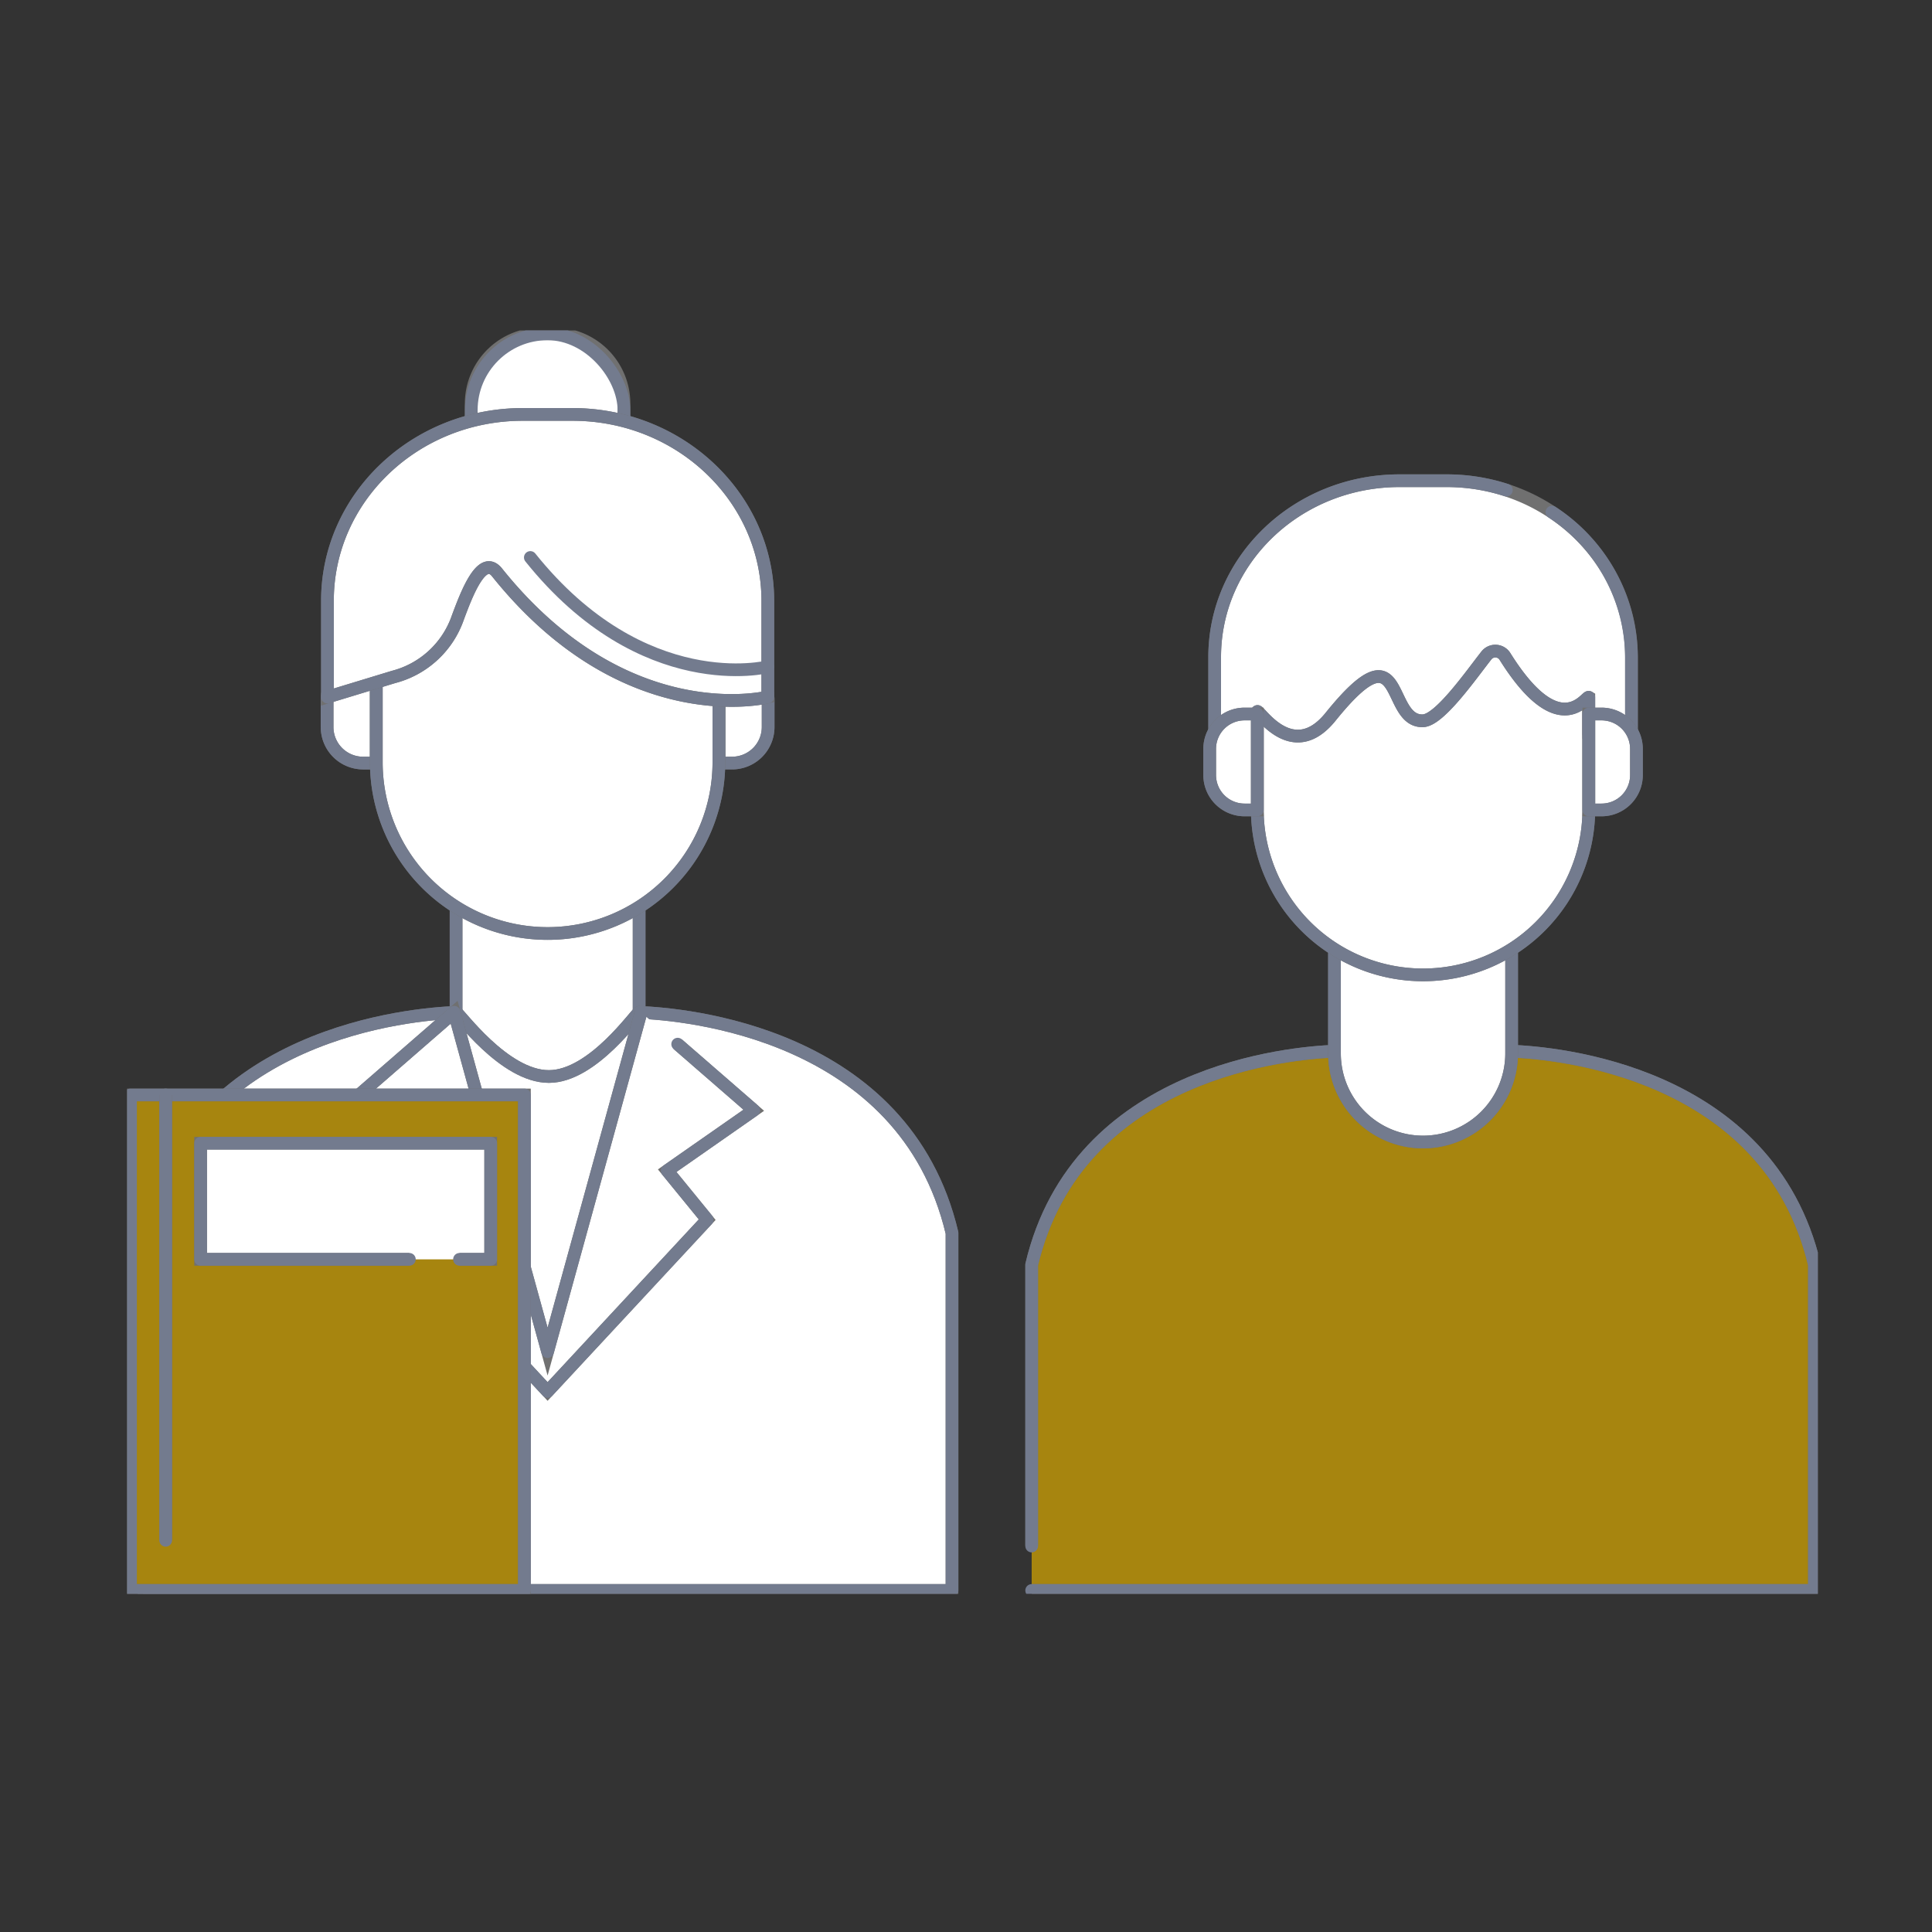 <svg xmlns="http://www.w3.org/2000/svg" xmlns:xlink="http://www.w3.org/1999/xlink" width="152" height="152" viewBox="0 0 152 152">
  <rect x="0" y="0" width="152" height="152" fill="#333333" stroke="none"/>
  <defs>
    <clipPath id="clip-path">
      <rect id="長方形_707" data-name="長方形 707" width="133.017" height="99.395" fill="none" stroke="#707070" stroke-width="1"/>
    </clipPath>
  </defs>
  <g id="グループ_6313" data-name="グループ 6313" transform="translate(6096 -2606)">
    <g id="グループ_2179" data-name="グループ 2179" transform="translate(-6086 2632)">
      <g id="グループ_2140" data-name="グループ 2140" clip-path="url(#clip-path)">
        <path id="パス_1253" data-name="パス 1253" d="M93.739,117.113h61.585V91.483C151.706,76.177,134.793,74.81,131.5,74.689c-.178-.007-13.756-.007-13.937,0-3.293.121-20.206,1.487-23.824,16.794v22.135" transform="translate(-22.572 -17.984)" fill="#a7850f" stroke="#707070" stroke-width="1"/>
        <path id="パス_1254" data-name="パス 1254" d="M93.739,117.113h61.585V91.483C151.706,76.177,134.793,74.81,131.5,74.689c-.178-.007-13.756-.007-13.937,0-3.293.121-20.206,1.487-23.824,16.794v22.135" transform="translate(-22.572 -17.984)" fill="none" stroke="#737b8e" stroke-linecap="round" stroke-linejoin="round" stroke-width="1"/>
        <path id="パス_1255" data-name="パス 1255" d="M132.088,77.051h0a6.969,6.969,0,0,1-6.969-6.969V54.83h13.937V70.082a6.969,6.969,0,0,1-6.969,6.969" transform="translate(-30.129 -13.203)" fill="#fff" stroke="#707070" stroke-width="1"/>
        <path id="パス_1256" data-name="パス 1256" d="M132.088,77.051h0a6.969,6.969,0,0,1-6.969-6.969V54.83h13.937V70.082A6.969,6.969,0,0,1,132.088,77.051Z" transform="translate(-30.129 -13.203)" fill="none" stroke="#737b8e" stroke-linecap="round" stroke-linejoin="round" stroke-width="1"/>
        <path id="パス_1257" data-name="パス 1257" d="M130.162,55.315h0a13.04,13.04,0,0,1-13.041-13.041V32.209a13.041,13.041,0,0,1,26.082,0V42.274a13.041,13.041,0,0,1-13.041,13.041" transform="translate(-28.203 -4.616)" fill="#fff" stroke="#707070" stroke-width="1"/>
        <path id="パス_1258" data-name="パス 1258" d="M130.162,55.315h0a13.04,13.04,0,0,1-13.041-13.041V32.209a13.041,13.041,0,0,1,26.082,0V42.274A13.041,13.041,0,0,1,130.162,55.315Z" transform="translate(-28.203 -4.616)" fill="none" stroke="#737b8e" stroke-linecap="round" stroke-linejoin="round" stroke-width="1"/>
        <path id="パス_1259" data-name="パス 1259" d="M127.249,15.569h3.7c8.034,0,14.546,6.211,14.546,13.873v7.177L142.139,35.5V32.611c-.211-.122-2.3,3.639-6.594-3.212a.892.892,0,0,0-1.456-.091c-1.172,1.482-3.675,5.093-4.991,5.147-3,.123-1.348-7.667-7.274-.317-3.074,3.811-5.767-.784-5.767-.389-.778,1.851-3.354,2.871-3.354,2.871V29.442c0-7.662,6.512-13.873,14.546-13.873" transform="translate(-27.139 -3.749)" fill="#fff" stroke="#707070" stroke-width="1"/>
        <path id="パス_1260" data-name="パス 1260" d="M139.238,18.042a13.687,13.687,0,0,1,6.255,11.4v7.177L142.139,35.5V32.612c-.211-.124-2.3,3.639-6.594-3.212a.892.892,0,0,0-1.456-.092c-1.172,1.482-3.675,5.093-4.991,5.147-3,.123-1.348-7.666-7.274-.317-3.074,3.812-5.767-.785-5.767-.389-.778,1.852-3.354,2.871-3.354,2.871V29.443c0-7.662,6.512-13.874,14.546-13.874h3.7a15.187,15.187,0,0,1,4.7.739" transform="translate(-27.139 -3.749)" fill="none" stroke="#737b8e" stroke-linecap="round" stroke-linejoin="round" stroke-width="1"/>
        <path id="パス_1261" data-name="パス 1261" d="M152.477,47.293h-1V39.746h1a2.746,2.746,0,0,1,2.746,2.745v2.056a2.746,2.746,0,0,1-2.746,2.746" transform="translate(-36.475 -9.571)" fill="#fff" stroke="#707070" stroke-width="1"/>
        <path id="パス_1262" data-name="パス 1262" d="M152.477,47.293h-1V39.746h1a2.746,2.746,0,0,1,2.746,2.745v2.056A2.746,2.746,0,0,1,152.477,47.293Z" transform="translate(-36.475 -9.571)" fill="none" stroke="#737b8e" stroke-linecap="round" stroke-linejoin="round" stroke-width="1"/>
        <path id="パス_1263" data-name="パス 1263" d="M114.931,39.746h1v7.547h-1a2.746,2.746,0,0,1-2.746-2.745V42.492a2.746,2.746,0,0,1,2.746-2.746" transform="translate(-27.014 -9.571)" fill="#fff" stroke="#707070" stroke-width="1"/>
        <path id="パス_1264" data-name="パス 1264" d="M114.931,39.746h1v7.547h-1a2.746,2.746,0,0,1-2.746-2.745V42.492A2.746,2.746,0,0,1,114.931,39.746Z" transform="translate(-27.014 -9.571)" fill="none" stroke="#737b8e" stroke-linecap="round" stroke-linejoin="round" stroke-width="1"/>
        <path id="パス_1265" data-name="パス 1265" d="M62.36,42.355H61.324v-7.8H62.36A2.837,2.837,0,0,1,65.2,37.393v2.125a2.837,2.837,0,0,1-2.837,2.837" transform="translate(-14.767 -8.321)" fill="#fff" stroke="#707070" stroke-width="1"/>
        <path id="パス_1266" data-name="パス 1266" d="M62.36,42.355H61.324v-7.8H62.36A2.837,2.837,0,0,1,65.2,37.393v2.125A2.837,2.837,0,0,1,62.36,42.355Z" transform="translate(-14.767 -8.321)" fill="none" stroke="#737b8e" stroke-linecap="round" stroke-linejoin="round" stroke-width="1"/>
        <path id="パス_1267" data-name="パス 1267" d="M23.561,34.556H24.6v7.8H23.561a2.837,2.837,0,0,1-2.837-2.837V37.393a2.837,2.837,0,0,1,2.837-2.837" transform="translate(-4.99 -8.321)" fill="#fff" stroke="#707070" stroke-width="1"/>
        <path id="パス_1268" data-name="パス 1268" d="M23.561,34.556H24.6v7.8H23.561a2.837,2.837,0,0,1-2.837-2.837V37.393A2.837,2.837,0,0,1,23.561,34.556Z" transform="translate(-4.99 -8.321)" fill="none" stroke="#737b8e" stroke-linecap="round" stroke-linejoin="round" stroke-width="1"/>
        <rect id="長方形_702" data-name="長方形 702" width="14.402" height="41.735" transform="translate(25.881 38.889)" fill="#fff" stroke="#707070" stroke-width="1"/>
        <rect id="長方形_703" data-name="長方形 703" width="14.402" height="41.735" transform="translate(25.881 38.889)" fill="none" stroke="#737b8e" stroke-linecap="round" stroke-linejoin="round" stroke-width="1"/>
        <path id="パス_1269" data-name="パス 1269" d="M1.663,116.145H65.3V88.021C61.564,72.2,44.086,70.792,40.683,70.667c-.184-.007-3.629,5.044-7.1,5.044-3.539,0-7.11-5.051-7.3-5.044-3.4.125-20.88,1.537-24.618,17.354v24.211" transform="translate(-0.4 -17.017)" fill="#fff" stroke="#707070" stroke-width="1"/>
        <path id="パス_1270" data-name="パス 1270" d="M1.663,116.145H65.3V88.021C61.564,72.2,44.086,70.792,40.683,70.667c-.184-.007-3.629,5.044-7.1,5.044-3.539,0-7.11-5.051-7.3-5.044-3.4.125-20.88,1.537-24.618,17.354v24.211" transform="translate(-0.4 -17.017)" fill="none" stroke="#737b8e" stroke-linecap="round" stroke-linejoin="round" stroke-width="1"/>
        <path id="パス_1271" data-name="パス 1271" d="M42.181,14.614H41.158a5.5,5.5,0,0,1-5.5-5.5V5.845a5.5,5.5,0,0,1,5.5-5.5h1.023a5.5,5.5,0,0,1,5.5,5.5V9.119a5.5,5.5,0,0,1-5.5,5.5" transform="translate(-8.588 -0.084)" fill="#fff" stroke="#707070" stroke-width="1"/>
        <rect id="長方形_704" data-name="長方形 704" width="12.013" height="14.264" rx="6.006" transform="translate(27.076 0.266)" fill="none" stroke="#737b8e" stroke-linecap="round" stroke-linejoin="round" stroke-width="1"/>
        <path id="パス_1272" data-name="パス 1272" d="M39.3,51.474h0A13.476,13.476,0,0,1,25.825,38V30.216a13.476,13.476,0,0,1,26.952,0V38A13.476,13.476,0,0,1,39.3,51.474" transform="translate(-6.219 -4.031)" fill="#fff" stroke="#707070" stroke-width="1"/>
        <path id="パス_1273" data-name="パス 1273" d="M39.3,51.474h0A13.476,13.476,0,0,1,25.825,38V30.216a13.476,13.476,0,0,1,26.952,0V38A13.476,13.476,0,0,1,39.3,51.474Z" transform="translate(-6.219 -4.031)" fill="none" stroke="#737b8e" stroke-linecap="round" stroke-linejoin="round" stroke-width="1"/>
        <path id="パス_1274" data-name="パス 1274" d="M40.035,8.7H36.127c-8.486,0-15.366,6.562-15.366,14.656v7.581l5.2-1.583a7.278,7.278,0,0,0,5.062-4.681c.66-1.765,1.877-5.046,3.084-3.54,10.119,12.626,21.3,9.8,21.3,9.8V23.357C55.4,15.263,48.521,8.7,40.035,8.7" transform="translate(-4.999 -2.095)" fill="#fff" stroke="#707070" stroke-width="1"/>
        <path id="パス_1275" data-name="パス 1275" d="M40.035,8.7H36.127c-8.486,0-15.366,6.562-15.366,14.656v7.581l5.2-1.583a7.278,7.278,0,0,0,5.062-4.681c.66-1.765,1.877-5.046,3.084-3.54,10.119,12.626,21.3,9.8,21.3,9.8V23.357C55.4,15.263,48.521,8.7,40.035,8.7Z" transform="translate(-4.999 -2.095)" fill="none" stroke="#737b8e" stroke-linecap="round" stroke-linejoin="round" stroke-width="1"/>
        <path id="パス_1276" data-name="パス 1276" d="M45.782,70.651l-7.352,26.7-7.352-26.7-8.867,7.71,6.811,4.754-3.148,3.855L38.43,100.487,50.987,86.971l-3.148-3.855,6.811-4.754-5.985-5.2" transform="translate(-5.348 -17.013)" fill="#fff" stroke="#707070" stroke-width="1"/>
        <path id="パス_1277" data-name="パス 1277" d="M45.782,70.651l-7.352,26.7-7.352-26.7-8.867,7.71,6.811,4.754-3.148,3.855L38.43,100.487,50.987,86.971l-3.148-3.855,6.811-4.754-5.985-5.2" transform="translate(-5.348 -17.013)" fill="none" stroke="#737b8e" stroke-linecap="round" stroke-linejoin="round" stroke-width="1"/>
        <path id="パス_1278" data-name="パス 1278" d="M41.786,23.523c8.874,11.072,18.678,8.6,18.678,8.6" transform="translate(-10.062 -5.664)" fill="none" stroke="#737b8e" stroke-linecap="round" stroke-linejoin="round" stroke-width="1"/>
        <rect id="長方形_705" data-name="長方形 705" width="30.993" height="38.983" transform="translate(0.266 60.145)" fill="#a7850f" stroke="#707070" stroke-width="1"/>
        <rect id="長方形_706" data-name="長方形 706" width="30.993" height="38.983" transform="translate(0.266 60.145)" fill="none" stroke="#737b8e" stroke-linecap="round" stroke-linejoin="round" stroke-width="1"/>
        <line id="線_301" data-name="線 301" y2="35.039" transform="translate(3.035 60.145)" fill="#a7850f" stroke="#707070" stroke-width="1"/>
        <line id="線_302" data-name="線 302" y2="35.039" transform="translate(3.035 60.145)" fill="none" stroke="#737b8e" stroke-linecap="round" stroke-linejoin="round" stroke-width="1"/>
        <path id="パス_1279" data-name="パス 1279" d="M24.04,93.359H7.618V84.224H30.44v9.135H27.985" transform="translate(-1.834 -20.281)" fill="#fff" stroke="#707070" stroke-width="1"/>
        <path id="パス_1280" data-name="パス 1280" d="M24.04,93.359H7.618V84.224H30.44v9.135H27.985" transform="translate(-1.834 -20.281)" fill="none" stroke="#737b8e" stroke-linecap="round" stroke-linejoin="round" stroke-width="1"/>
      </g>
    </g>
    <rect id="長方形_3312" data-name="長方形 3312" width="152" height="152" transform="translate(-6096 2606)" fill="none"/>
  </g>
</svg>
